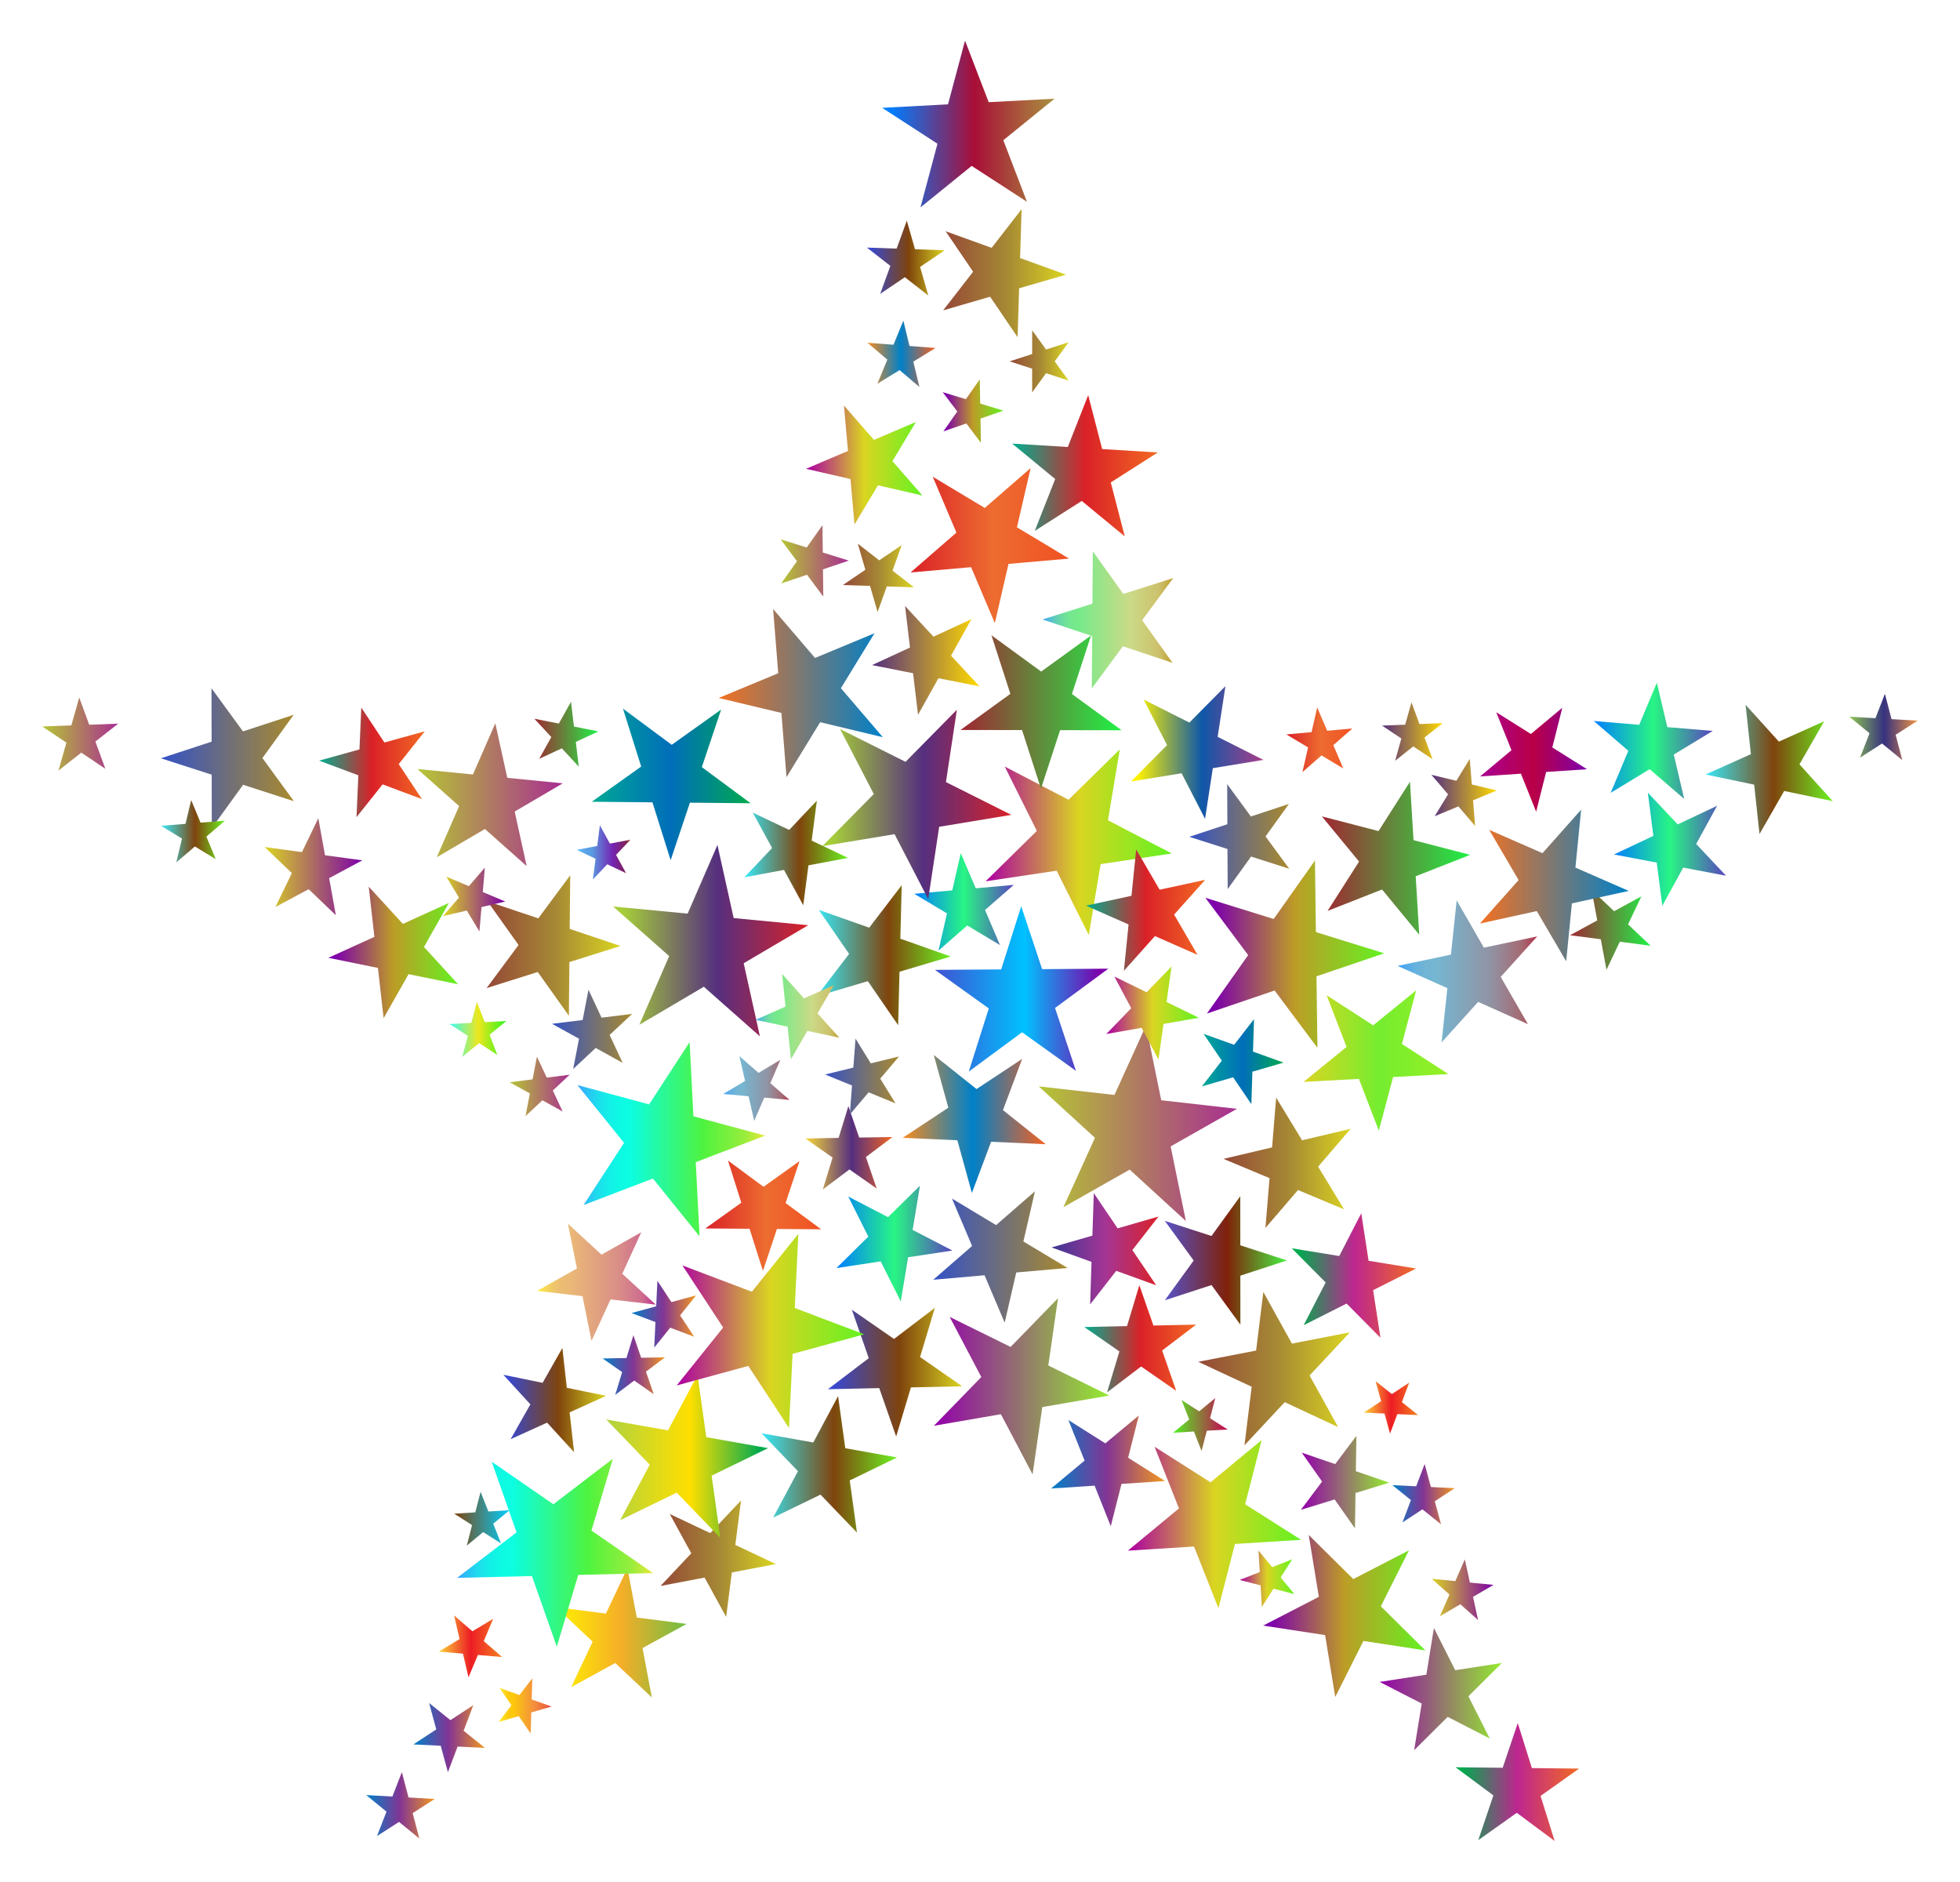 <?xml version="1.0" encoding="utf-8"?>

<!DOCTYPE svg PUBLIC "-//W3C//DTD SVG 1.1//EN" "http://www.w3.org/Graphics/SVG/1.1/DTD/svg11.dtd">
<svg version="1.1" id="Layer_1" xmlns="http://www.w3.org/2000/svg" xmlns:xlink="http://www.w3.org/1999/xlink" x="0px" y="0px"
	 viewBox="0 0 1742.275 1672.238" enable-background="new 0 0 1742.275 1672.238" xml:space="preserve">
<g>
	<linearGradient id="SVGID_1_" gradientUnits="userSpaceOnUse" x1="735.986" y1="1219.528" x2="855.327" y2="1219.528">
		<stop  offset="0.05" style="stop-color:#3948CE"/>
		<stop  offset="0.534" style="stop-color:#7F440D"/>
		<stop  offset="1" style="stop-color:#DAD521"/>
	</linearGradient>
	<polygon fill="url(#SVGID_1_)" points="757.233,1163.997 794.701,1189.978 830.99,1162.372 817.858,1206.035 855.327,1232.016 
		809.743,1233.021 796.612,1276.684 781.57,1233.641 735.986,1234.645 772.274,1207.039 	"/>
	<linearGradient id="SVGID_2_" gradientUnits="userSpaceOnUse" x1="1434.687" y1="754.744" x2="1534.279" y2="754.744">
		<stop  offset="0" style="stop-color:#007DFF"/>
		<stop  offset="0.5" style="stop-color:#28F584"/>
		<stop  offset="1" style="stop-color:#5845BE"/>
	</linearGradient>
	<polygon fill="url(#SVGID_2_)" points="1534.279,778.269 1496.238,771.064 1477.631,805.017 1472.728,766.612 1434.687,759.407 
		1469.697,742.876 1464.793,704.471 1491.335,732.659 1526.345,716.127 1507.738,750.08 	"/>
	<linearGradient id="SVGID_3_" gradientUnits="userSpaceOnUse" x1="37.632" y1="652.352" x2="105.043" y2="652.352">
		<stop  offset="0" style="stop-color:#B5C634"/>
		<stop  offset="1" style="stop-color:#A92E91"/>
	</linearGradient>
	<polygon fill="url(#SVGID_3_)" points="70.422,619.907 79.294,644.098 105.043,643.136 84.778,659.049 93.65,683.24 
		72.253,668.884 51.987,684.797 59.029,660.011 37.632,645.655 63.381,644.693 	"/>
	<linearGradient id="SVGID_4_" gradientUnits="userSpaceOnUse" x1="716.495" y1="413.238" x2="819.95" y2="413.238">
		<stop  offset="0.006" style="stop-color:#AD00A1"/>
		<stop  offset="0.5" style="stop-color:#DAD521"/>
		<stop  offset="1" style="stop-color:#63F222"/>
	</linearGradient>
	<polygon fill="url(#SVGID_4_)" points="716.495,416.656 753.79,400.759 750.195,360.377 776.839,390.934 814.134,375.037 
		793.306,409.819 819.95,440.376 780.434,431.316 759.606,466.098 756.011,425.716 	"/>
	<linearGradient id="SVGID_5_" gradientUnits="userSpaceOnUse" x1="587.191" y1="1385.247" x2="689.687" y2="1385.247">
		<stop  offset="0" style="stop-color:#A90093"/>
		<stop  offset="0" style="stop-color:#954937"/>
		<stop  offset="0.506" style="stop-color:#A58735"/>
		<stop  offset="1" style="stop-color:#DAD521"/>
	</linearGradient>
	<polygon fill="url(#SVGID_5_)" points="689.687,1390.039 650.537,1397.461 645.497,1436.989 626.341,1402.048 587.191,1409.471 
		614.501,1380.454 595.344,1345.514 631.38,1362.521 658.69,1333.505 653.651,1373.032 	"/>
	<linearGradient id="SVGID_6_" gradientUnits="userSpaceOnUse" x1="1002.587" y1="1354.525" x2="1156.566" y2="1354.525">
		<stop  offset="0.006" style="stop-color:#AD00A1"/>
		<stop  offset="0.5" style="stop-color:#DAD521"/>
		<stop  offset="1" style="stop-color:#63F222"/>
	</linearGradient>
	<polygon fill="url(#SVGID_6_)" points="1083.081,1429.237 1061.402,1374.439 1002.587,1378.124 1048.003,1340.572 
		1026.324,1285.774 1076.072,1317.364 1121.489,1279.813 1106.818,1336.888 1156.566,1368.477 1097.751,1372.162 	"/>
	<linearGradient id="SVGID_7_" gradientUnits="userSpaceOnUse" x1="1272.675" y1="1412.815" x2="1327.569" y2="1412.815">
		<stop  offset="0" style="stop-color:#DAD521"/>
		<stop  offset="1" style="stop-color:#7C00A8"/>
	</linearGradient>
	<polygon fill="url(#SVGID_7_)" points="1279.955,1436.393 1288.415,1417.095 1272.675,1403.086 1293.643,1405.168 
		1302.102,1385.87 1306.602,1406.454 1327.569,1408.536 1309.382,1419.177 1313.882,1439.761 1298.142,1425.753 	"/>
	<linearGradient id="SVGID_8_" gradientUnits="userSpaceOnUse" x1="899.739" y1="413.923" x2="1029.165" y2="413.923">
		<stop  offset="0.006" style="stop-color:#00AD8E"/>
		<stop  offset="0.5" style="stop-color:#DA2128"/>
		<stop  offset="1" style="stop-color:#F26922"/>
	</linearGradient>
	<polygon fill="url(#SVGID_8_)" points="919.822,471.812 937.963,425.727 899.739,394.232 949.175,397.244 967.317,351.159 
		979.729,399.106 1029.165,402.119 987.399,428.739 999.811,476.687 961.587,445.192 	"/>
	<linearGradient id="SVGID_9_" gradientUnits="userSpaceOnUse" x1="390.069" y1="1463.168" x2="446.32" y2="1463.168">
		<stop  offset="0" style="stop-color:#FBD437"/>
		<stop  offset="0.506" style="stop-color:#ED1C24"/>
		<stop  offset="1" style="stop-color:#F58220"/>
	</linearGradient>
	<polygon fill="url(#SVGID_9_)" points="403.643,1435.676 419.944,1449.793 438.407,1438.652 430.018,1458.518 446.32,1472.635 
		424.834,1470.795 416.445,1490.661 411.555,1469.659 390.069,1467.819 408.533,1456.678 	"/>
	<linearGradient id="SVGID_10_" gradientUnits="userSpaceOnUse" x1="1122.829" y1="1436.15" x2="1267.051" y2="1436.15">
		<stop  offset="0.05" style="stop-color:#7C00AB"/>
		<stop  offset="0.5" style="stop-color:#BD9C26"/>
		<stop  offset="1" style="stop-color:#63F222"/>
	</linearGradient>
	<polygon fill="url(#SVGID_10_)" points="1267.051,1466.786 1211.963,1458.355 1186.922,1508.142 1177.917,1453.145 
		1122.829,1444.715 1172.351,1419.155 1163.346,1364.158 1202.958,1403.358 1252.48,1377.799 1227.439,1427.585 	"/>
	<linearGradient id="SVGID_11_" gradientUnits="userSpaceOnUse" x1="1226.409" y1="1501.152" x2="1335.093" y2="1501.152">
		<stop  offset="0" style="stop-color:#9300AB"/>
		<stop  offset="1" style="stop-color:#94EC2F"/>
	</linearGradient>
	<polygon fill="url(#SVGID_11_)" points="1324.243,1545.021 1286.874,1525.829 1257.073,1555.438 1263.778,1513.967 
		1226.409,1494.775 1267.923,1488.337 1274.628,1446.865 1293.579,1484.358 1335.093,1477.919 1305.292,1507.529 	"/>
	<linearGradient id="SVGID_12_" gradientUnits="userSpaceOnUse" x1="1065.127" y1="1216.352" x2="1199.878" y2="1216.352">
		<stop  offset="0" style="stop-color:#A90093"/>
		<stop  offset="0" style="stop-color:#954937"/>
		<stop  offset="0.506" style="stop-color:#A58735"/>
		<stop  offset="1" style="stop-color:#DAD521"/>
	</linearGradient>
	<polygon fill="url(#SVGID_12_)" points="1189.52,1268.303 1142.006,1246.134 1106.24,1284.472 1112.641,1232.433 
		1065.127,1210.264 1116.597,1200.271 1122.999,1148.232 1148.408,1194.095 1199.878,1184.102 1164.111,1222.44 	"/>
	<linearGradient id="SVGID_13_" gradientUnits="userSpaceOnUse" x1="1237.681" y1="1327.875" x2="1293.152" y2="1327.875">
		<stop  offset="0" style="stop-color:#0080C8"/>
		<stop  offset="0.494" style="stop-color:#833594"/>
		<stop  offset="1" style="stop-color:#F2981F"/>
	</linearGradient>
	<polygon fill="url(#SVGID_13_)" points="1266.4,1301.079 1271.964,1321.55 1293.152,1322.584 1275.402,1334.201 1280.965,1354.672 
		1264.432,1341.381 1246.682,1352.998 1254.214,1333.166 1237.681,1319.875 1258.869,1320.91 	"/>
	<linearGradient id="SVGID_14_" gradientUnits="userSpaceOnUse" x1="490.724" y1="914.832" x2="561.928" y2="914.832">
		<stop  offset="0" style="stop-color:#3452C6"/>
		<stop  offset="1" style="stop-color:#A98A2E"/>
	</linearGradient>
	<polygon fill="url(#SVGID_14_)" points="490.725,909.885 517.922,906.517 523.124,879.61 534.731,904.436 561.928,901.068 
		541.905,919.779 553.512,944.604 529.529,931.343 509.506,950.053 514.707,923.146 	"/>
	<linearGradient id="SVGID_15_" gradientUnits="userSpaceOnUse" x1="1068.398" y1="943.515" x2="1140.993" y2="943.515">
		<stop  offset="0" style="stop-color:#00A995"/>
		<stop  offset="0.5" style="stop-color:#006EB9"/>
		<stop  offset="1" style="stop-color:#00AA4F"/>
	</linearGradient>
	<polygon fill="url(#SVGID_15_)" points="1069.846,918.786 1097.022,928.557 1114.713,905.73 1113.818,934.595 1140.993,944.366 
		1113.264,952.435 1112.369,981.3 1096.127,957.422 1068.398,965.49 1086.089,942.664 	"/>
	<linearGradient id="SVGID_16_" gradientUnits="userSpaceOnUse" x1="283.651" y1="677.535" x2="377.604" y2="677.535">
		<stop  offset="0.006" style="stop-color:#00AD8E"/>
		<stop  offset="0.5" style="stop-color:#DA2128"/>
		<stop  offset="1" style="stop-color:#F26922"/>
	</linearGradient>
	<polygon fill="url(#SVGID_16_)" points="321.163,628.832 341.717,659.888 377.604,649.936 354.42,679.081 374.975,710.136 
		340.092,697.093 316.908,726.238 318.533,689.032 283.651,675.99 319.538,666.038 	"/>
	<linearGradient id="SVGID_17_" gradientUnits="userSpaceOnUse" x1="784.169" y1="110.233" x2="937.388" y2="110.233">
		<stop  offset="0.05" style="stop-color:#007DFF"/>
		<stop  offset="0.534" style="stop-color:#A80E38"/>
		<stop  offset="1" style="stop-color:#A9913E"/>
	</linearGradient>
	<polygon fill="url(#SVGID_17_)" points="818.201,184.346 833.338,127.729 784.169,95.837 842.693,92.737 857.83,36.119 
		878.863,90.821 937.388,87.722 891.862,124.629 912.895,179.331 863.726,147.439 	"/>
	<linearGradient id="SVGID_18_" gradientUnits="userSpaceOnUse" x1="1272.389" y1="704.217" x2="1330.505" y2="704.217">
		<stop  offset="0" style="stop-color:#552F7F"/>
		<stop  offset="1" style="stop-color:#FFDB00"/>
	</linearGradient>
	<polygon fill="url(#SVGID_18_)" points="1306.5,674.432 1308.306,697.186 1330.505,702.499 1309.422,711.248 1311.229,734.002 
		1296.393,716.655 1275.311,725.405 1287.224,705.935 1272.389,688.588 1294.587,693.902 	"/>
	<linearGradient id="SVGID_19_" gradientUnits="userSpaceOnUse" x1="475.023" y1="652.525" x2="531.964" y2="652.525">
		<stop  offset="0" style="stop-color:#A02632"/>
		<stop  offset="1" style="stop-color:#1FF246"/>
	</linearGradient>
	<polygon fill="url(#SVGID_19_)" points="507.575,623.712 510.214,645.723 531.964,650.015 511.845,659.327 514.485,681.338 
		499.412,665.082 479.293,674.394 490.096,655.035 475.023,638.779 496.772,643.071 	"/>
	<linearGradient id="SVGID_20_" gradientUnits="userSpaceOnUse" x1="561.353" y1="1167.957" x2="618.786" y2="1167.957">
		<stop  offset="0" style="stop-color:#0080C8"/>
		<stop  offset="0.494" style="stop-color:#833594"/>
		<stop  offset="1" style="stop-color:#F2981F"/>
	</linearGradient>
	<polygon fill="url(#SVGID_20_)" points="617.047,1187.99 595.774,1179.948 581.552,1197.695 582.626,1174.977 561.353,1166.935 
		583.291,1160.937 584.365,1138.22 596.849,1157.231 618.786,1151.233 604.564,1168.98 	"/>
	<linearGradient id="SVGID_21_" gradientUnits="userSpaceOnUse" x1="1212.272" y1="1250.756" x2="1260.588" y2="1250.756">
		<stop  offset="0" style="stop-color:#FBD437"/>
		<stop  offset="0.506" style="stop-color:#ED1C24"/>
		<stop  offset="1" style="stop-color:#F58220"/>
	</linearGradient>
	<polygon fill="url(#SVGID_21_)" points="1222.797,1227.44 1237.232,1238.97 1252.658,1228.804 1246.153,1246.095 
		1260.588,1257.625 1242.133,1256.782 1235.628,1274.073 1230.727,1256.261 1212.272,1255.417 1227.698,1245.252 	"/>
	<linearGradient id="SVGID_22_" gradientUnits="userSpaceOnUse" x1="1005.35" y1="668.762" x2="1123.092" y2="668.762">
		<stop  offset="0.05" style="stop-color:#FFF200"/>
		<stop  offset="0.534" style="stop-color:#0E58A8"/>
		<stop  offset="1" style="stop-color:#A93E89"/>
	</linearGradient>
	<polygon fill="url(#SVGID_22_)" points="1123.092,675.344 1078.119,682.68 1071.198,727.719 1050.323,687.213 1005.35,694.549 
		1037.423,662.179 1016.549,621.674 1057.245,642.174 1089.317,609.805 1082.396,654.844 	"/>
	<linearGradient id="SVGID_23_" gradientUnits="userSpaceOnUse" x1="443.142" y1="1516.108" x2="490.265" y2="1516.108">
		<stop  offset="0" style="stop-color:#FFF33B"/>
		<stop  offset="0.04" style="stop-color:#FEE72E"/>
		<stop  offset="0.117" style="stop-color:#FED51B"/>
		<stop  offset="0.196" style="stop-color:#FDCA10"/>
		<stop  offset="0.281" style="stop-color:#FDC70C"/>
		<stop  offset="0.668" style="stop-color:#F3903F"/>
		<stop  offset="0.888" style="stop-color:#ED683C"/>
		<stop  offset="1" style="stop-color:#E93E3A"/>
	</linearGradient>
	<polygon fill="url(#SVGID_23_)" points="444.062,1500.072 461.71,1506.404 473.186,1491.576 472.617,1510.317 490.265,1516.649 
		472.266,1521.9 471.697,1540.64 461.142,1525.144 443.142,1530.395 454.618,1515.568 	"/>
	<linearGradient id="SVGID_24_" gradientUnits="userSpaceOnUse" x1="1042.771" y1="1265.979" x2="1091.255" y2="1265.979">
		<stop  offset="0" style="stop-color:#51F321"/>
		<stop  offset="1" style="stop-color:#C80054"/>
	</linearGradient>
	<polygon fill="url(#SVGID_24_)" points="1080.284,1242.475 1075.619,1260.431 1091.255,1270.416 1072.736,1271.528 
		1068.071,1289.484 1061.29,1272.215 1042.771,1273.327 1057.1,1261.543 1050.32,1244.274 1065.956,1254.259 	"/>
	<linearGradient id="SVGID_25_" gradientUnits="userSpaceOnUse" x1="1156.353" y1="1317.186" x2="1234.968" y2="1317.186">
		<stop  offset="0" style="stop-color:#9300AB"/>
		<stop  offset="1" style="stop-color:#94EC2F"/>
	</linearGradient>
	<polygon fill="url(#SVGID_25_)" points="1204.443,1358.305 1186.382,1332.6 1156.353,1341.835 1175.219,1316.714 
		1157.157,1291.009 1186.878,1301.188 1205.744,1276.067 1205.247,1307.479 1234.968,1317.659 1204.94,1326.893 	"/>
	<linearGradient id="SVGID_26_" gradientUnits="userSpaceOnUse" x1="1158.753" y1="942.493" x2="1287.53" y2="942.493">
		<stop  offset="0" style="stop-color:#DAD521"/>
		<stop  offset="0.522" style="stop-color:#75ED30"/>
		<stop  offset="1" style="stop-color:#97F023"/>
	</linearGradient>
	<polygon fill="url(#SVGID_26_)" points="1258.852,880.183 1246.176,927.784 1287.53,954.549 1238.342,957.203 1225.665,1004.803 
		1207.942,958.843 1158.753,961.496 1196.988,930.437 1179.264,884.477 1220.618,911.242 	"/>
	<linearGradient id="SVGID_27_" gradientUnits="userSpaceOnUse" x1="1175.036" y1="762.707" x2="1306.844" y2="762.707">
		<stop  offset="0" style="stop-color:#A02632"/>
		<stop  offset="1" style="stop-color:#1FF246"/>
	</linearGradient>
	<polygon fill="url(#SVGID_27_)" points="1175.036,725.54 1225.383,738.595 1253.357,694.747 1256.498,746.664 1306.844,759.719 
		1258.44,778.75 1261.582,830.666 1228.524,790.511 1180.12,809.542 1208.094,765.694 	"/>
	<linearGradient id="SVGID_28_" gradientUnits="userSpaceOnUse" x1="143.008" y1="673.802" x2="261.251" y2="673.802">
		<stop  offset="0" style="stop-color:#3452C6"/>
		<stop  offset="1" style="stop-color:#A98A2E"/>
	</linearGradient>
	<polygon fill="url(#SVGID_28_)" points="143.008,673.902 188.108,659.138 188.003,611.683 215.981,650.013 261.081,635.249 
		233.273,673.702 261.251,712.033 216.086,697.468 188.278,735.922 188.173,688.467 	"/>
	<linearGradient id="SVGID_29_" gradientUnits="userSpaceOnUse" x1="715.855" y1="1020.039" x2="793.353" y2="1020.039">
		<stop  offset="0" style="stop-color:#F9D837"/>
		<stop  offset="0.534" style="stop-color:#552F7F"/>
		<stop  offset="1" style="stop-color:#F26522"/>
	</linearGradient>
	<polygon fill="url(#SVGID_29_)" points="793.353,1010.495 769.695,1028.293 779.312,1056.293 755.073,1039.293 731.415,1057.091 
		740.093,1028.786 715.855,1011.786 745.457,1011.293 754.135,982.987 763.752,1010.988 	"/>
	<linearGradient id="SVGID_30_" gradientUnits="userSpaceOnUse" x1="809.428" y1="484.889" x2="950.273" y2="484.889">
		<stop  offset="0" style="stop-color:#DA2128"/>
		<stop  offset="0.522" style="stop-color:#ED6C30"/>
		<stop  offset="1" style="stop-color:#F05123"/>
	</linearGradient>
	<polygon fill="url(#SVGID_30_)" points="829.084,423.625 875.374,451.439 916.131,416.009 903.983,468.628 950.273,496.442 
		896.475,501.149 884.328,553.768 863.227,504.058 809.429,508.765 850.185,473.335 	"/>
	<linearGradient id="SVGID_31_" gradientUnits="userSpaceOnUse" x1="494.281" y1="1451.109" x2="610.36" y2="1451.109">
		<stop  offset="0" style="stop-color:#FFF200"/>
		<stop  offset="0.5" style="stop-color:#F5AE28"/>
		<stop  offset="1" style="stop-color:#6FBE45"/>
	</linearGradient>
	<polygon fill="url(#SVGID_31_)" points="557.728,1393.611 566.022,1437.536 610.36,1443.221 571.148,1464.683 579.442,1508.608 
		546.914,1477.947 507.701,1499.409 526.81,1458.997 494.281,1428.337 538.619,1434.022 	"/>
	<linearGradient id="SVGID_32_" gradientUnits="userSpaceOnUse" x1="432.554" y1="840.278" x2="551.616" y2="840.278">
		<stop  offset="0" style="stop-color:#A90093"/>
		<stop  offset="0" style="stop-color:#954937"/>
		<stop  offset="0.506" style="stop-color:#A58735"/>
		<stop  offset="1" style="stop-color:#DAD521"/>
	</linearGradient>
	<polygon fill="url(#SVGID_32_)" points="506.882,777.879 506.423,825.547 551.617,840.715 506.139,855.008 505.679,902.677 
		478.032,863.842 432.554,878.136 460.945,839.841 433.298,801.006 478.492,816.173 	"/>
	<linearGradient id="SVGID_33_" gradientUnits="userSpaceOnUse" x1="676.91" y1="1301.382" x2="797.423" y2="1301.382">
		<stop  offset="0" style="stop-color:#37E9F9"/>
		<stop  offset="0.534" style="stop-color:#7F440D"/>
		<stop  offset="1" style="stop-color:#6CF222"/>
	</linearGradient>
	<polygon fill="url(#SVGID_33_)" points="676.91,1273.768 722.942,1281.988 744.985,1240.749 751.391,1287.069 797.423,1295.289 
		755.351,1315.696 761.757,1362.015 729.348,1328.307 687.276,1348.714 709.319,1307.475 	"/>
	<linearGradient id="SVGID_34_" gradientUnits="userSpaceOnUse" x1="829.584" y1="1117.105" x2="948.95" y2="1117.105">
		<stop  offset="0" style="stop-color:#3452C6"/>
		<stop  offset="1" style="stop-color:#A98A2E"/>
	</linearGradient>
	<polygon fill="url(#SVGID_34_)" points="893.077,1175.488 875.178,1133.363 829.584,1137.369 864.115,1107.329 846.216,1065.204 
		885.457,1088.763 919.988,1058.722 909.709,1103.323 948.95,1126.881 903.356,1130.887 	"/>
	<linearGradient id="SVGID_35_" gradientUnits="userSpaceOnUse" x1="453.024" y1="965.505" x2="506.391" y2="965.505">
		<stop  offset="0" style="stop-color:#B5C634"/>
		<stop  offset="1" style="stop-color:#A92E91"/>
	</linearGradient>
	<polygon fill="url(#SVGID_35_)" points="467.149,991.916 471.018,971.739 453.024,961.825 473.408,959.27 477.277,939.093 
		486.007,957.69 506.391,955.134 491.402,969.184 500.132,987.781 482.138,977.867 	"/>
	<linearGradient id="SVGID_36_" gradientUnits="userSpaceOnUse" x1="393.771" y1="799.467" x2="449.166" y2="799.467">
		<stop  offset="0" style="stop-color:#DAD521"/>
		<stop  offset="1" style="stop-color:#7C00A8"/>
	</linearGradient>
	<polygon fill="url(#SVGID_36_)" points="393.771,814.164 407.981,797.724 396.737,779.13 416.763,787.564 430.973,771.124 
		429.14,792.776 449.167,801.21 428.007,806.158 426.175,827.811 414.93,809.216 	"/>
	<linearGradient id="SVGID_37_" gradientUnits="userSpaceOnUse" x1="1242.32" y1="863.305" x2="1366.48" y2="863.305">
		<stop  offset="0" style="stop-color:#3BA2FF"/>
		<stop  offset="0.065" style="stop-color:#54AAEB"/>
		<stop  offset="0.133" style="stop-color:#67B1DD"/>
		<stop  offset="0.204" style="stop-color:#72B5D4"/>
		<stop  offset="0.28" style="stop-color:#76B6D1"/>
		<stop  offset="0.67" style="stop-color:#9193A3"/>
		<stop  offset="0.89" style="stop-color:#A46A73"/>
		<stop  offset="1" style="stop-color:#B1334D"/>
	</linearGradient>
	<polygon fill="url(#SVGID_37_)" points="1358.184,910.19 1313.928,890.419 1281.448,926.399 1286.576,878.2 1242.32,858.429 
		1289.745,848.411 1294.872,800.211 1319.055,842.219 1366.48,832.201 1334.001,868.182 	"/>
	<linearGradient id="SVGID_38_" gradientUnits="userSpaceOnUse" x1="876.088" y1="748.477" x2="1041.583" y2="748.477">
		<stop  offset="0.006" style="stop-color:#AD00A1"/>
		<stop  offset="0.5" style="stop-color:#DAD521"/>
		<stop  offset="1" style="stop-color:#63F222"/>
	</linearGradient>
	<polygon fill="url(#SVGID_38_)" points="967.826,830.999 939.301,773.801 876.088,783.255 921.672,738.45 893.146,681.252 
		949.844,710.76 995.428,665.956 984.885,728.996 1041.583,758.504 978.369,767.958 	"/>
	<linearGradient id="SVGID_39_" gradientUnits="userSpaceOnUse" x1="775.161" y1="586.891" x2="870.681" y2="586.891">
		<stop  offset="0" style="stop-color:#552F7F"/>
		<stop  offset="1" style="stop-color:#FFDB00"/>
	</linearGradient>
	<polygon fill="url(#SVGID_39_)" points="863.538,550.222 845.403,582.692 870.681,609.973 834.195,602.76 816.06,635.231 
		811.646,598.302 775.161,591.089 808.918,575.479 804.503,538.55 829.781,565.832 	"/>
	<linearGradient id="SVGID_40_" gradientUnits="userSpaceOnUse" x1="926.686" y1="550.888" x2="1042.901" y2="550.888">
		<stop  offset="0" style="stop-color:#3BA2FF"/>
		<stop  offset="0.027" style="stop-color:#46B0E9"/>
		<stop  offset="0.075" style="stop-color:#58C5C7"/>
		<stop  offset="0.124" style="stop-color:#66D5AC"/>
		<stop  offset="0.174" style="stop-color:#6FE199"/>
		<stop  offset="0.225" style="stop-color:#75E88E"/>
		<stop  offset="0.28" style="stop-color:#77EA8A"/>
		<stop  offset="0.67" style="stop-color:#CBDA87"/>
		<stop  offset="0.89" style="stop-color:#CDC16C"/>
		<stop  offset="1" style="stop-color:#BE9F2F"/>
	</linearGradient>
	<polygon fill="url(#SVGID_40_)" points="1042.901,513.758 1015.25,551.22 1042.335,589.095 998.161,574.374 970.51,611.836 
		970.86,565.276 926.686,550.555 971.076,536.499 971.426,489.939 998.511,527.813 	"/>
	<linearGradient id="SVGID_41_" gradientUnits="userSpaceOnUse" x1="837.969" y1="365.332" x2="891.952" y2="365.332">
		<stop  offset="0.05" style="stop-color:#7C00AB"/>
		<stop  offset="0.5" style="stop-color:#BD9C26"/>
		<stop  offset="1" style="stop-color:#63F222"/>
	</linearGradient>
	<polygon fill="url(#SVGID_41_)" points="838.61,383.378 850.958,365.709 837.969,348.506 858.589,354.789 870.936,337.12 
		871.332,358.672 891.952,364.955 871.577,371.992 871.974,393.544 858.985,376.341 	"/>
	<linearGradient id="SVGID_42_" gradientUnits="userSpaceOnUse" x1="235.246" y1="770.272" x2="322.055" y2="770.272">
		<stop  offset="0" style="stop-color:#DAD521"/>
		<stop  offset="1" style="stop-color:#7C00A8"/>
	</linearGradient>
	<polygon fill="url(#SVGID_42_)" points="244.872,806.069 259.416,775.93 235.246,752.784 268.404,757.303 282.948,727.164 
		288.897,760.095 322.055,764.614 292.574,780.448 298.523,813.38 274.353,790.234 	"/>
	<linearGradient id="SVGID_43_" gradientUnits="userSpaceOnUse" x1="1035.392" y1="1120.225" x2="1144.046" y2="1120.225">
		<stop  offset="0" style="stop-color:#5652C7"/>
		<stop  offset="0.511" style="stop-color:#802109"/>
		<stop  offset="1" style="stop-color:#47F141"/>
	</linearGradient>
	<polygon fill="url(#SVGID_43_)" points="1035.461,1155.583 1061.068,1120.265 1035.392,1084.998 1076.894,1098.438 
		1102.501,1063.12 1102.544,1106.744 1144.046,1120.184 1102.57,1133.705 1102.612,1177.329 1076.936,1142.062 	"/>
	<linearGradient id="SVGID_44_" gradientUnits="userSpaceOnUse" x1="535.7" y1="1213.175" x2="591.106" y2="1213.175">
		<stop  offset="0" style="stop-color:#0080C8"/>
		<stop  offset="0.494" style="stop-color:#833594"/>
		<stop  offset="1" style="stop-color:#F2981F"/>
	</linearGradient>
	<polygon fill="url(#SVGID_44_)" points="535.7,1207.303 556.863,1206.919 563.037,1186.672 569.943,1206.681 591.106,1206.296 
		574.211,1219.047 581.117,1239.056 563.769,1226.927 546.873,1239.678 553.047,1219.432 	"/>
	<linearGradient id="SVGID_45_" gradientUnits="userSpaceOnUse" x1="367.468" y1="1544.235" x2="431.079" y2="1544.235">
		<stop  offset="0" style="stop-color:#0080C8"/>
		<stop  offset="0.494" style="stop-color:#833594"/>
		<stop  offset="1" style="stop-color:#F2981F"/>
	</linearGradient>
	<polygon fill="url(#SVGID_45_)" points="420.748,1515.419 412.116,1538.162 431.079,1553.399 406.782,1552.218 398.15,1574.961 
		391.765,1551.488 367.468,1550.307 387.819,1536.981 381.434,1513.508 400.397,1528.745 	"/>
	<linearGradient id="SVGID_46_" gradientUnits="userSpaceOnUse" x1="923.352" y1="998.323" x2="1099.518" y2="998.323">
		<stop  offset="0" style="stop-color:#B5C634"/>
		<stop  offset="1" style="stop-color:#A92E91"/>
	</linearGradient>
	<polygon fill="url(#SVGID_46_)" points="923.352,965.489 990.642,973.11 1018.683,911.468 1032.229,977.819 1099.518,985.439 
		1040.601,1018.826 1054.147,1085.177 1004.188,1039.46 945.271,1072.847 973.312,1011.206 	"/>
	<linearGradient id="SVGID_47_" gradientUnits="userSpaceOnUse" x1="965.314" y1="808.856" x2="1071.287" y2="808.856">
		<stop  offset="0.006" style="stop-color:#00AD8E"/>
		<stop  offset="0.5" style="stop-color:#DA2128"/>
		<stop  offset="1" style="stop-color:#F26922"/>
	</linearGradient>
	<polygon fill="url(#SVGID_47_)" points="999.035,862.793 1003.211,821.588 965.314,804.884 1005.792,796.123 1009.968,754.919 
		1030.809,790.708 1071.287,781.947 1043.689,812.827 1064.53,848.617 1026.633,831.912 	"/>
	<linearGradient id="SVGID_48_" gradientUnits="userSpaceOnUse" x1="1395.63" y1="826.356" x2="1467.232" y2="826.356">
		<stop  offset="0" style="stop-color:#A02632"/>
		<stop  offset="1" style="stop-color:#1FF246"/>
	</linearGradient>
	<polygon fill="url(#SVGID_48_)" points="1428.047,861.844 1422.979,834.733 1395.63,831.175 1419.848,817.978 1414.78,790.868 
		1434.815,809.822 1459.032,796.625 1447.197,821.536 1467.232,840.49 1439.882,836.932 	"/>
	<linearGradient id="SVGID_49_" gradientUnits="userSpaceOnUse" x1="725.87" y1="848.926" x2="845.146" y2="848.926">
		<stop  offset="0" style="stop-color:#37E9F9"/>
		<stop  offset="0.534" style="stop-color:#7F440D"/>
		<stop  offset="1" style="stop-color:#6CF222"/>
	</linearGradient>
	<polygon fill="url(#SVGID_49_)" points="727.825,808.628 772.638,824.46 801.542,786.732 800.333,834.244 845.146,850.075 
		799.586,863.607 798.378,911.119 771.429,871.971 725.87,885.503 754.774,847.776 	"/>
	<linearGradient id="SVGID_50_" gradientUnits="userSpaceOnUse" x1="526.035" y1="697.148" x2="667.202" y2="697.148">
		<stop  offset="0" style="stop-color:#00A995"/>
		<stop  offset="0.5" style="stop-color:#006EB9"/>
		<stop  offset="1" style="stop-color:#00AA4F"/>
	</linearGradient>
	<polygon fill="url(#SVGID_50_)" points="526.035,712.54 569.953,681.253 553.769,629.816 597.096,661.917 641.015,630.63 
		623.874,681.756 667.201,713.857 613.281,713.354 596.14,764.48 579.956,713.043 	"/>
	<linearGradient id="SVGID_51_" gradientUnits="userSpaceOnUse" x1="743.492" y1="1105.201" x2="846.628" y2="1105.201">
		<stop  offset="0" style="stop-color:#007DFF"/>
		<stop  offset="0.5" style="stop-color:#28F584"/>
		<stop  offset="1" style="stop-color:#5845BE"/>
	</linearGradient>
	<polygon fill="url(#SVGID_51_)" points="743.492,1126.978 771.864,1099.007 754.03,1063.38 789.399,1081.72 817.772,1053.749 
		811.259,1093.055 846.628,1111.395 807.234,1117.347 800.721,1156.653 782.887,1121.026 	"/>
	<linearGradient id="SVGID_52_" gradientUnits="userSpaceOnUse" x1="143.219" y1="738.722" x2="199.962" y2="738.722">
		<stop  offset="0" style="stop-color:#37E9F9"/>
		<stop  offset="0.534" style="stop-color:#7F440D"/>
		<stop  offset="1" style="stop-color:#6CF222"/>
	</linearGradient>
	<polygon fill="url(#SVGID_52_)" points="191.796,763.599 173.241,752.264 156.726,766.407 161.774,745.258 143.219,733.922 
		164.893,732.187 169.941,711.037 178.288,731.114 199.962,729.379 183.448,743.523 	"/>
	<linearGradient id="SVGID_53_" gradientUnits="userSpaceOnUse" x1="1143.457" y1="657.462" x2="1202.143" y2="657.462">
		<stop  offset="0" style="stop-color:#DA2128"/>
		<stop  offset="0.522" style="stop-color:#ED6C30"/>
		<stop  offset="1" style="stop-color:#F05123"/>
	</linearGradient>
	<polygon fill="url(#SVGID_53_)" points="1170.885,628.74 1179.727,649.437 1202.143,647.423 1185.192,662.228 1194.035,682.925 
		1174.716,671.378 1157.765,686.184 1162.776,664.242 1143.457,652.696 1165.873,650.682 	"/>
	<linearGradient id="SVGID_54_" gradientUnits="userSpaceOnUse" x1="771.114" y1="314.438" x2="831.567" y2="314.438">
		<stop  offset="0" style="stop-color:#F68B1F"/>
		<stop  offset="0.489" style="stop-color:#0080C8"/>
		<stop  offset="0.994" style="stop-color:#F26122"/>
	</linearGradient>
	<polygon fill="url(#SVGID_54_)" points="771.114,304.611 794.205,306.385 803.028,284.973 808.476,307.482 831.567,309.257 
		811.843,321.394 817.29,343.903 799.652,328.895 779.928,341.031 788.752,319.619 	"/>
	<linearGradient id="SVGID_55_" gradientUnits="userSpaceOnUse" x1="1315.66" y1="675.17" x2="1410.682" y2="675.17">
		<stop  offset="0" style="stop-color:#A90093"/>
		<stop  offset="0.5" style="stop-color:#B90046"/>
		<stop  offset="1" style="stop-color:#7D00AA"/>
	</linearGradient>
	<polygon fill="url(#SVGID_55_)" points="1388.758,628.992 1379.876,664.269 1410.682,683.617 1374.387,686.071 1365.505,721.349 
		1351.955,687.588 1315.66,690.043 1343.581,666.723 1330.031,632.963 1360.837,652.311 	"/>
	<linearGradient id="SVGID_56_" gradientUnits="userSpaceOnUse" x1="1315.539" y1="786.95" x2="1447.799" y2="786.95">
		<stop  offset="0" style="stop-color:#F37121"/>
		<stop  offset="1" style="stop-color:#0080C8"/>
	</linearGradient>
	<polygon fill="url(#SVGID_56_)" points="1315.539,820.771 1349.901,782.118 1323.759,737.494 1371.138,758.23 1405.499,719.578 
		1400.419,771.045 1447.798,791.781 1397.28,802.854 1392.2,854.322 1366.058,809.698 	"/>
	<linearGradient id="SVGID_57_" gradientUnits="userSpaceOnUse" x1="642.938" y1="967.456" x2="701.767" y2="967.456">
		<stop  offset="0" style="stop-color:#3BA2FF"/>
		<stop  offset="0.065" style="stop-color:#54AAEB"/>
		<stop  offset="0.133" style="stop-color:#67B1DD"/>
		<stop  offset="0.204" style="stop-color:#72B5D4"/>
		<stop  offset="0.28" style="stop-color:#76B6D1"/>
		<stop  offset="0.67" style="stop-color:#9193A3"/>
		<stop  offset="0.89" style="stop-color:#A46A73"/>
		<stop  offset="1" style="stop-color:#B1334D"/>
	</linearGradient>
	<polygon fill="url(#SVGID_57_)" points="701.767,977.508 679.296,975.496 670.439,996.245 665.409,974.252 642.938,972.24 
		662.3,960.66 657.27,938.667 674.266,953.503 693.628,941.923 684.771,962.672 	"/>
	<linearGradient id="SVGID_58_" gradientUnits="userSpaceOnUse" x1="513.264" y1="1012.465" x2="680.115" y2="1012.465">
		<stop  offset="0" style="stop-color:#3BA2FF"/>
		<stop  offset="0.049" style="stop-color:#2BC0F5"/>
		<stop  offset="0.105" style="stop-color:#1EDBED"/>
		<stop  offset="0.161" style="stop-color:#14EEE7"/>
		<stop  offset="0.219" style="stop-color:#0EF9E3"/>
		<stop  offset="0.281" style="stop-color:#0CFDE2"/>
		<stop  offset="0.668" style="stop-color:#4EF33F"/>
		<stop  offset="0.888" style="stop-color:#97ED3C"/>
		<stop  offset="1" style="stop-color:#E8E93A"/>
	</linearGradient>
	<polygon fill="url(#SVGID_58_)" points="621.836,1098.751 580.365,1047.404 518.716,1070.978 554.735,1015.67 513.264,964.323 
		576.995,981.488 613.014,926.18 616.384,992.096 680.115,1009.261 618.466,1032.834 	"/>
	<linearGradient id="SVGID_59_" gradientUnits="userSpaceOnUse" x1="934.749" y1="1109.809" x2="1029.777" y2="1109.809">
		<stop  offset="0" style="stop-color:#00A995"/>
		<stop  offset="0" style="stop-color:#3C3795"/>
		<stop  offset="0.506" style="stop-color:#A53594"/>
		<stop  offset="1" style="stop-color:#DA2128"/>
	</linearGradient>
	<polygon fill="url(#SVGID_59_)" points="934.749,1108.627 971.046,1098.14 972.289,1060.378 993.479,1091.659 1029.777,1081.172 
		1006.576,1110.991 1027.766,1142.271 992.237,1129.42 969.035,1159.24 970.278,1121.478 	"/>
	<linearGradient id="SVGID_60_" gradientUnits="userSpaceOnUse" x1="1071.471" y1="848.019" x2="1230.454" y2="848.019">
		<stop  offset="0.05" style="stop-color:#7C00AB"/>
		<stop  offset="0.5" style="stop-color:#BD9C26"/>
		<stop  offset="1" style="stop-color:#63F222"/>
	</linearGradient>
	<polygon fill="url(#SVGID_60_)" points="1072.838,900.754 1109.524,848.823 1071.471,797.885 1132.197,816.727 1168.883,764.796 
		1169.728,828.373 1230.454,847.216 1170.25,867.665 1171.095,931.242 1133.042,880.304 	"/>
	<linearGradient id="SVGID_61_" gradientUnits="userSpaceOnUse" x1="325.529" y1="1604.425" x2="386.413" y2="1604.425">
		<stop  offset="0" style="stop-color:#0080C8"/>
		<stop  offset="0.494" style="stop-color:#833594"/>
		<stop  offset="1" style="stop-color:#F2981F"/>
	</linearGradient>
	<polygon fill="url(#SVGID_61_)" points="386.413,1598.79 366.819,1611.387 372.744,1633.914 354.709,1619.172 335.115,1631.768 
		343.563,1610.06 325.529,1595.318 348.784,1596.644 357.232,1574.937 363.157,1597.464 	"/>
	<linearGradient id="SVGID_62_" gradientUnits="userSpaceOnUse" x1="770.622" y1="229.364" x2="839.804" y2="229.364">
		<stop  offset="0.05" style="stop-color:#3948CE"/>
		<stop  offset="0.534" style="stop-color:#7F440D"/>
		<stop  offset="1" style="stop-color:#DAD521"/>
	</linearGradient>
	<polygon fill="url(#SVGID_62_)" points="770.622,220.041 797.047,220.949 806.077,196.098 813.379,221.511 839.804,222.419 
		817.892,237.217 825.194,262.629 804.349,246.362 782.437,261.16 791.466,236.308 	"/>
	<linearGradient id="SVGID_63_" gradientUnits="userSpaceOnUse" x1="733.449" y1="956.77" x2="799.159" y2="956.77">
		<stop  offset="0" style="stop-color:#3452C6"/>
		<stop  offset="1" style="stop-color:#A98A2E"/>
	</linearGradient>
	<polygon fill="url(#SVGID_63_)" points="796.028,980.589 772.125,970.788 755.417,990.493 757.352,964.731 733.449,954.93 
		758.548,948.809 760.483,923.047 774.06,945.027 799.159,938.906 782.451,958.61 	"/>
	<linearGradient id="SVGID_64_" gradientUnits="userSpaceOnUse" x1="544.973" y1="835.988" x2="718.421" y2="835.988">
		<stop  offset="0.05" style="stop-color:#A6CE39"/>
		<stop  offset="0.534" style="stop-color:#552F7F"/>
		<stop  offset="1" style="stop-color:#DA2128"/>
	</linearGradient>
	<polygon fill="url(#SVGID_64_)" points="675.505,921.041 625.646,876.952 568.308,910.746 594.832,849.704 544.973,805.615 
		611.224,811.977 637.748,750.935 652.17,815.909 718.421,822.272 661.083,856.066 	"/>
	<linearGradient id="SVGID_65_" gradientUnits="userSpaceOnUse" x1="693.967" y1="498.509" x2="754.493" y2="498.509">
		<stop  offset="0" style="stop-color:#B5C634"/>
		<stop  offset="1" style="stop-color:#A92E91"/>
	</linearGradient>
	<polygon fill="url(#SVGID_65_)" points="731.83,530.209 717.368,510.783 694.423,518.535 708.43,498.777 693.967,479.351 
		717.086,486.566 731.092,466.809 731.374,491.025 754.493,498.241 731.548,505.992 	"/>
	<linearGradient id="SVGID_66_" gradientUnits="userSpaceOnUse" x1="538.814" y1="1294.34" x2="682.788" y2="1294.34">
		<stop  offset="0" style="stop-color:#B0D240"/>
		<stop  offset="0.517" style="stop-color:#FFDF00"/>
		<stop  offset="0.95" style="stop-color:#00AA4F"/>
	</linearGradient>
	<polygon fill="url(#SVGID_66_)" points="682.787,1286.988 632.572,1311.432 640.301,1366.743 601.537,1326.539 551.321,1350.982 
		577.579,1301.691 538.814,1261.486 593.807,1271.227 620.065,1221.936 627.794,1277.247 	"/>
	<linearGradient id="SVGID_67_" gradientUnits="userSpaceOnUse" x1="812.685" y1="801.534" x2="901.148" y2="801.534">
		<stop  offset="0" style="stop-color:#007DFF"/>
		<stop  offset="0.5" style="stop-color:#28F584"/>
		<stop  offset="1" style="stop-color:#5845BE"/>
	</linearGradient>
	<polygon fill="url(#SVGID_67_)" points="901.148,786.424 875.588,808.731 888.905,839.932 859.792,822.517 834.232,844.824 
		841.799,811.754 812.685,794.339 846.475,791.315 854.041,758.245 867.358,789.447 	"/>
	<linearGradient id="SVGID_68_" gradientUnits="userSpaceOnUse" x1="853.803" y1="632.753" x2="997.062" y2="632.753">
		<stop  offset="0" style="stop-color:#A02632"/>
		<stop  offset="1" style="stop-color:#1FF246"/>
	</linearGradient>
	<polygon fill="url(#SVGID_68_)" points="969.858,564.752 952.852,616.763 997.062,649.008 942.342,648.907 925.336,700.918 
		908.523,648.844 853.803,648.743 898.132,616.661 881.319,564.588 925.529,596.834 	"/>
	<linearGradient id="SVGID_69_" gradientUnits="userSpaceOnUse" x1="627.009" y1="1080.462" x2="729.919" y2="1080.462">
		<stop  offset="0" style="stop-color:#DA2128"/>
		<stop  offset="0.522" style="stop-color:#ED6C30"/>
		<stop  offset="1" style="stop-color:#F05123"/>
	</linearGradient>
	<polygon fill="url(#SVGID_69_)" points="710.71,1031.877 698.288,1069.172 729.919,1092.51 690.611,1092.221 678.189,1129.516 
		666.317,1092.042 627.009,1091.753 658.98,1068.882 647.108,1031.408 678.739,1054.747 	"/>
	<linearGradient id="SVGID_70_" gradientUnits="userSpaceOnUse" x1="1148.284" y1="1133.557" x2="1258.757" y2="1133.557">
		<stop  offset="0.05" style="stop-color:#00AB4E"/>
		<stop  offset="0.5" style="stop-color:#BD268F"/>
		<stop  offset="1" style="stop-color:#F26922"/>
	</linearGradient>
	<polygon fill="url(#SVGID_70_)" points="1148.284,1109.403 1190.481,1116.262 1210.044,1078.25 1216.56,1120.501 1258.757,1127.36 
		1220.588,1146.614 1227.104,1188.865 1196.998,1158.513 1158.828,1177.767 1178.391,1139.755 	"/>
	<linearGradient id="SVGID_71_" gradientUnits="userSpaceOnUse" x1="671.663" y1="903.5" x2="746.143" y2="903.5">
		<stop  offset="0" style="stop-color:#3BA2FF"/>
		<stop  offset="0.027" style="stop-color:#46B0E9"/>
		<stop  offset="0.075" style="stop-color:#58C5C7"/>
		<stop  offset="0.124" style="stop-color:#66D5AC"/>
		<stop  offset="0.174" style="stop-color:#6FE199"/>
		<stop  offset="0.225" style="stop-color:#75E88E"/>
		<stop  offset="0.28" style="stop-color:#77EA8A"/>
		<stop  offset="0.67" style="stop-color:#CBDA87"/>
		<stop  offset="0.89" style="stop-color:#CDC16C"/>
		<stop  offset="1" style="stop-color:#BE9F2F"/>
	</linearGradient>
	<polygon fill="url(#SVGID_71_)" points="703.116,941.38 700.112,912.443 671.662,906.358 698.255,894.558 695.251,865.621 
		714.69,887.266 741.282,875.467 726.704,900.643 746.143,922.288 717.694,916.203 	"/>
	<linearGradient id="SVGID_72_" gradientUnits="userSpaceOnUse" x1="399.695" y1="914.835" x2="450.142" y2="914.835">
		<stop  offset="0" style="stop-color:#37FBF7"/>
		<stop  offset="0.506" style="stop-color:#EDE71C"/>
		<stop  offset="1" style="stop-color:#2DF520"/>
	</linearGradient>
	<polygon fill="url(#SVGID_72_)" points="450.142,907.393 435.164,919.559 442.106,937.564 425.906,927.078 410.928,939.244 
		415.895,920.598 399.695,910.112 418.964,909.073 423.931,890.426 430.873,908.431 	"/>
	<linearGradient id="SVGID_73_" gradientUnits="userSpaceOnUse" x1="1101.99" y1="1403.033" x2="1150.586" y2="1403.033">
		<stop  offset="0.006" style="stop-color:#AD00A1"/>
		<stop  offset="0.5" style="stop-color:#DAD521"/>
		<stop  offset="1" style="stop-color:#63F222"/>
	</linearGradient>
	<polygon fill="url(#SVGID_73_)" points="1101.99,1404.138 1119.833,1397.118 1118.67,1377.979 1130.861,1392.779 
		1148.704,1385.759 1138.395,1401.927 1150.586,1416.727 1132.024,1411.919 1121.714,1428.086 1120.552,1408.947 	"/>
	<linearGradient id="SVGID_74_" gradientUnits="userSpaceOnUse" x1="830.18" y1="1232.028" x2="986.048" y2="1232.028">
		<stop  offset="0" style="stop-color:#9300AB"/>
		<stop  offset="1" style="stop-color:#94EC2F"/>
	</linearGradient>
	<polygon fill="url(#SVGID_74_)" points="844.156,1170.362 898.354,1197.054 940.487,1153.757 931.85,1213.551 986.048,1240.243 
		926.512,1250.505 917.874,1310.299 889.716,1256.848 830.18,1267.11 872.314,1223.813 	"/>
	<linearGradient id="SVGID_75_" gradientUnits="userSpaceOnUse" x1="749.265" y1="513.534" x2="812.432" y2="513.534">
		<stop  offset="0" style="stop-color:#A90093"/>
		<stop  offset="0" style="stop-color:#954937"/>
		<stop  offset="0.506" style="stop-color:#A58735"/>
		<stop  offset="1" style="stop-color:#DAD521"/>
	</linearGradient>
	<polygon fill="url(#SVGID_75_)" points="812.432,521.939 788.304,521.172 780.119,543.882 773.393,520.698 749.265,519.931 
		769.236,506.37 762.509,483.186 781.578,497.988 801.548,484.427 793.363,507.136 	"/>
	<linearGradient id="SVGID_76_" gradientUnits="userSpaceOnUse" x1="601.511" y1="1182.828" x2="768.2" y2="1182.828">
		<stop  offset="0.006" style="stop-color:#AD00A1"/>
		<stop  offset="0.5" style="stop-color:#DAD521"/>
		<stop  offset="1" style="stop-color:#63F222"/>
	</linearGradient>
	<polygon fill="url(#SVGID_76_)" points="768.2,1185.843 704.531,1203.197 701.36,1269.113 665.181,1213.922 601.511,1231.276 
		642.82,1179.813 606.641,1124.622 668.351,1148.006 709.66,1096.543 706.49,1162.459 	"/>
	<linearGradient id="SVGID_77_" gradientUnits="userSpaceOnUse" x1="934.3" y1="1307.146" x2="1035.625" y2="1307.146">
		<stop  offset="0" style="stop-color:#0080C8"/>
		<stop  offset="0.494" style="stop-color:#833594"/>
		<stop  offset="1" style="stop-color:#F2981F"/>
	</linearGradient>
	<polygon fill="url(#SVGID_77_)" points="1012.355,1257.933 1002.817,1295.528 1035.625,1316.217 996.922,1318.763 
		987.385,1356.359 973.003,1320.337 934.3,1322.884 964.114,1298.075 949.733,1262.053 982.541,1282.742 	"/>
	<linearGradient id="SVGID_78_" gradientUnits="userSpaceOnUse" x1="963.838" y1="1189.795" x2="1063.297" y2="1189.795">
		<stop  offset="0.006" style="stop-color:#00AD8E"/>
		<stop  offset="0.5" style="stop-color:#DA2128"/>
		<stop  offset="1" style="stop-color:#F26922"/>
	</linearGradient>
	<polygon fill="url(#SVGID_78_)" points="1045.572,1236.09 1014.352,1214.427 984.103,1237.425 995.057,1201.039 963.838,1179.377 
		1001.828,1178.552 1012.782,1142.166 1025.307,1178.042 1063.297,1177.216 1033.047,1200.214 	"/>
	<linearGradient id="SVGID_79_" gradientUnits="userSpaceOnUse" x1="831.097" y1="878.884" x2="985.223" y2="878.884">
		<stop  offset="0" style="stop-color:#4052D2"/>
		<stop  offset="0.517" style="stop-color:#00C1FF"/>
		<stop  offset="0.95" style="stop-color:#7D00AA"/>
	</linearGradient>
	<polygon fill="url(#SVGID_79_)" points="907.775,805.429 926.352,861.293 985.223,860.889 937.833,895.819 956.41,951.684 
		908.545,917.408 861.155,952.339 878.962,896.224 831.097,861.948 889.968,861.543 	"/>
	<linearGradient id="SVGID_80_" gradientUnits="userSpaceOnUse" x1="838.383" y1="242.783" x2="947.659" y2="242.783">
		<stop  offset="0" style="stop-color:#A90093"/>
		<stop  offset="0" style="stop-color:#954937"/>
		<stop  offset="0.506" style="stop-color:#A58735"/>
		<stop  offset="1" style="stop-color:#DAD521"/>
	</linearGradient>
	<polygon fill="url(#SVGID_80_)" points="908.128,185.914 906.763,229.358 947.659,244.081 905.919,256.208 904.554,299.652 
		880.122,263.702 838.383,275.829 865.023,241.485 840.592,205.535 881.488,220.258 	"/>
	<linearGradient id="SVGID_81_" gradientUnits="userSpaceOnUse" x1="1643.873" y1="646.07" x2="1704.643" y2="646.07">
		<stop  offset="0" style="stop-color:#8FC752"/>
		<stop  offset="0.511" style="stop-color:#363180"/>
		<stop  offset="1" style="stop-color:#F19441"/>
	</linearGradient>
	<polygon fill="url(#SVGID_81_)" points="1675.533,616.629 1681.431,639.12 1704.643,640.46 1685.076,653.019 1690.973,675.51 
		1672.983,660.781 1653.416,673.34 1661.864,651.679 1643.873,636.95 1667.085,638.291 	"/>
	<linearGradient id="SVGID_82_" gradientUnits="userSpaceOnUse" x1="1516.133" y1="683.8" x2="1629.193" y2="683.8">
		<stop  offset="0" style="stop-color:#37E9F9"/>
		<stop  offset="0.534" style="stop-color:#7F440D"/>
		<stop  offset="1" style="stop-color:#6CF222"/>
	</linearGradient>
	<polygon fill="url(#SVGID_82_)" points="1621.536,641.026 1599.578,679.299 1629.193,712.009 1586.008,702.953 1564.05,741.226 
		1559.318,697.356 1516.133,688.3 1556.393,670.243 1551.661,626.373 1581.276,659.083 	"/>
	<linearGradient id="SVGID_83_" gradientUnits="userSpaceOnUse" x1="731.058" y1="714.93" x2="898.989" y2="714.93">
		<stop  offset="0.05" style="stop-color:#A6CE39"/>
		<stop  offset="0.534" style="stop-color:#552F7F"/>
		<stop  offset="1" style="stop-color:#DA2128"/>
	</linearGradient>
	<polygon fill="url(#SVGID_83_)" points="731.058,751.962 776.715,705.676 746.802,647.95 804.933,677.069 850.59,630.782 
		840.859,695.065 898.989,724.184 834.845,734.795 825.115,799.078 795.202,741.352 	"/>
	<linearGradient id="SVGID_84_" gradientUnits="userSpaceOnUse" x1="1087.596" y1="1033.382" x2="1200.634" y2="1033.382">
		<stop  offset="0" style="stop-color:#A90093"/>
		<stop  offset="0" style="stop-color:#954937"/>
		<stop  offset="0.506" style="stop-color:#A58735"/>
		<stop  offset="1" style="stop-color:#DAD521"/>
	</linearGradient>
	<polygon fill="url(#SVGID_84_)" points="1194.75,1074.751 1153.821,1057.628 1124.888,1091.263 1128.525,1047.046 
		1087.596,1029.923 1130.773,1019.718 1134.409,975.501 1157.457,1013.411 1200.634,1003.206 1171.702,1036.841 	"/>
	<linearGradient id="SVGID_85_" gradientUnits="userSpaceOnUse" x1="477.49" y1="1139.632" x2="583.004" y2="1139.632">
		<stop  offset="0" style="stop-color:#FFF33B"/>
		<stop  offset="0.066" style="stop-color:#F6D955"/>
		<stop  offset="0.135" style="stop-color:#EFC768"/>
		<stop  offset="0.205" style="stop-color:#EBBC73"/>
		<stop  offset="0.28" style="stop-color:#EAB877"/>
		<stop  offset="0.67" style="stop-color:#DA9087"/>
		<stop  offset="0.89" style="stop-color:#CD6C8F"/>
		<stop  offset="1" style="stop-color:#BE2F92"/>
	</linearGradient>
	<polygon fill="url(#SVGID_85_)" points="583.004,1159.48 542.701,1154.81 525.805,1191.697 517.792,1151.923 477.49,1147.252 
		512.841,1127.341 504.829,1087.568 534.689,1115.036 570.04,1095.125 553.144,1132.012 	"/>
	<linearGradient id="SVGID_86_" gradientUnits="userSpaceOnUse" x1="371.042" y1="706.271" x2="500.292" y2="706.271">
		<stop  offset="0" style="stop-color:#B5C634"/>
		<stop  offset="1" style="stop-color:#A92E91"/>
	</linearGradient>
	<polygon fill="url(#SVGID_86_)" points="371.042,683.446 420.411,688.299 440.283,642.846 450.923,691.299 500.292,696.152 
		457.499,721.244 468.139,769.697 431.051,736.752 388.258,761.844 408.129,716.391 	"/>
	<linearGradient id="SVGID_87_" gradientUnits="userSpaceOnUse" x1="983.4" y1="900.263" x2="1065.641" y2="900.263">
		<stop  offset="0.006" style="stop-color:#AD00A1"/>
		<stop  offset="0.5" style="stop-color:#DAD521"/>
		<stop  offset="1" style="stop-color:#63F222"/>
	</linearGradient>
	<polygon fill="url(#SVGID_87_)" points="983.4,918.976 1005.561,896.035 990.592,867.869 1019.258,881.857 1041.42,858.916 
		1036.975,890.502 1065.641,904.49 1034.228,910.023 1029.783,941.609 1014.813,913.443 	"/>
	<linearGradient id="SVGID_88_" gradientUnits="userSpaceOnUse" x1="638.89" y1="615.97" x2="784.744" y2="615.97">
		<stop  offset="0" style="stop-color:#F37121"/>
		<stop  offset="1" style="stop-color:#0080C8"/>
	</linearGradient>
	<polygon fill="url(#SVGID_88_)" points="777.378,562.77 747.499,611.64 784.744,655.159 729.033,641.843 699.153,690.714 
		694.601,633.614 638.89,620.299 691.788,598.325 687.235,541.226 724.48,584.744 	"/>
	<linearGradient id="SVGID_89_" gradientUnits="userSpaceOnUse" x1="512.639" y1="757.521" x2="560.37" y2="757.521">
		<stop  offset="0" style="stop-color:#66C7FF"/>
		<stop  offset="0.03" style="stop-color:#63BEF9"/>
		<stop  offset="0.11" style="stop-color:#5EABEC"/>
		<stop  offset="0.192" style="stop-color:#5AA0E4"/>
		<stop  offset="0.28" style="stop-color:#599CE1"/>
		<stop  offset="0.67" style="stop-color:#7524B3"/>
		<stop  offset="0.89" style="stop-color:#7E2161"/>
		<stop  offset="1" style="stop-color:#923B2E"/>
	</linearGradient>
	<polygon fill="url(#SVGID_89_)" points="560.37,746.277 547.64,759.772 556.541,776.05 539.772,768.113 527.041,781.608 
		529.408,763.207 512.639,755.27 530.871,751.835 533.238,733.434 542.139,749.712 	"/>
	<linearGradient id="SVGID_90_" gradientUnits="userSpaceOnUse" x1="406.285" y1="1379.957" x2="580.55" y2="1379.957">
		<stop  offset="0" style="stop-color:#3BA2FF"/>
		<stop  offset="0.049" style="stop-color:#2BC0F5"/>
		<stop  offset="0.105" style="stop-color:#1EDBED"/>
		<stop  offset="0.161" style="stop-color:#14EEE7"/>
		<stop  offset="0.219" style="stop-color:#0EF9E3"/>
		<stop  offset="0.281" style="stop-color:#0CFDE2"/>
		<stop  offset="0.668" style="stop-color:#4EF33F"/>
		<stop  offset="0.888" style="stop-color:#97ED3C"/>
		<stop  offset="1" style="stop-color:#E8E93A"/>
	</linearGradient>
	<polygon fill="url(#SVGID_90_)" points="544.771,1296.433 525.745,1360.24 580.55,1398.052 513.987,1399.675 494.961,1463.481 
		472.848,1400.677 406.285,1402.3 459.182,1361.863 437.07,1299.059 491.874,1336.871 	"/>
	<linearGradient id="SVGID_91_" gradientUnits="userSpaceOnUse" x1="447.452" y1="1244.305" x2="538.76" y2="1244.305">
		<stop  offset="0.05" style="stop-color:#3948CE"/>
		<stop  offset="0.534" style="stop-color:#7F440D"/>
		<stop  offset="1" style="stop-color:#DAD521"/>
	</linearGradient>
	<polygon fill="url(#SVGID_91_)" points="510.325,1290.615 486.31,1264.334 453.894,1279.053 471.467,1248.092 447.452,1221.811 
		482.328,1228.957 499.902,1197.995 503.883,1233.373 538.76,1240.519 506.344,1255.238 	"/>
	<linearGradient id="SVGID_92_" gradientUnits="userSpaceOnUse" x1="1057.213" y1="743.534" x2="1146.022" y2="743.534">
		<stop  offset="0" style="stop-color:#3452C6"/>
		<stop  offset="1" style="stop-color:#A98A2E"/>
	</linearGradient>
	<polygon fill="url(#SVGID_92_)" points="1145.755,714.469 1124.955,743.378 1146.022,772.093 1112.1,761.245 1091.3,790.154 
		1091.135,754.54 1057.213,743.691 1091.033,732.529 1090.869,696.915 1111.935,725.631 	"/>
	<linearGradient id="SVGID_93_" gradientUnits="userSpaceOnUse" x1="1416.751" y1="658.413" x2="1522.489" y2="658.413">
		<stop  offset="0" style="stop-color:#007DFF"/>
		<stop  offset="0.5" style="stop-color:#28F584"/>
		<stop  offset="1" style="stop-color:#5845BE"/>
	</linearGradient>
	<polygon fill="url(#SVGID_93_)" points="1472.82,606.771 1482.101,646.222 1522.489,649.586 1487.837,670.604 1497.118,710.056 
		1466.42,683.594 1431.768,704.612 1447.448,667.24 1416.751,640.779 1457.139,644.143 	"/>
	<linearGradient id="SVGID_94_" gradientUnits="userSpaceOnUse" x1="291.908" y1="846.413" x2="407.224" y2="846.413">
		<stop  offset="0.05" style="stop-color:#7C00AB"/>
		<stop  offset="0.5" style="stop-color:#BD9C26"/>
		<stop  offset="1" style="stop-color:#63F222"/>
	</linearGradient>
	<polygon fill="url(#SVGID_94_)" points="399.027,802.481 376.871,841.595 407.224,874.754 363.177,865.769 341.021,904.883 
		335.955,860.216 291.908,851.231 332.824,832.61 327.758,787.943 358.111,821.102 	"/>
	<linearGradient id="SVGID_95_" gradientUnits="userSpaceOnUse" x1="403.702" y1="1349.716" x2="452.967" y2="1349.716">
		<stop  offset="0" style="stop-color:#7F440D"/>
		<stop  offset="1" style="stop-color:#00CFFF"/>
	</linearGradient>
	<polygon fill="url(#SVGID_95_)" points="414.945,1373.625 419.626,1355.36 403.702,1345.264 422.519,1344.072 427.201,1325.807 
		434.149,1343.335 452.967,1342.143 438.444,1354.168 445.393,1371.696 429.468,1361.6 	"/>
	<linearGradient id="SVGID_96_" gradientUnits="userSpaceOnUse" x1="802.44" y1="998.907" x2="929.557" y2="998.907">
		<stop  offset="0" style="stop-color:#F68B1F"/>
		<stop  offset="0.489" style="stop-color:#0080C8"/>
		<stop  offset="0.994" style="stop-color:#F26122"/>
	</linearGradient>
	<polygon fill="url(#SVGID_96_)" points="908.607,941.083 891.547,986.593 929.557,1016.881 881.003,1014.719 863.942,1060.229 
		850.994,1013.383 802.44,1011.221 842.992,984.431 830.044,937.584 868.055,967.873 	"/>
	<linearGradient id="SVGID_97_" gradientUnits="userSpaceOnUse" x1="1228.538" y1="650.171" x2="1282.422" y2="650.171">
		<stop  offset="0" style="stop-color:#552F7F"/>
		<stop  offset="1" style="stop-color:#FFDB00"/>
	</linearGradient>
	<polygon fill="url(#SVGID_97_)" points="1228.538,644.892 1249.12,644.041 1254.67,624.203 1261.84,643.514 1282.422,642.663 
		1266.271,655.45 1273.441,674.761 1256.29,663.352 1240.139,676.139 1245.689,656.301 	"/>
	<linearGradient id="SVGID_98_" gradientUnits="userSpaceOnUse" x1="897.489" y1="321.158" x2="949.917" y2="321.158">
		<stop  offset="0" style="stop-color:#A90093"/>
		<stop  offset="0" style="stop-color:#954937"/>
		<stop  offset="0.506" style="stop-color:#A58735"/>
		<stop  offset="1" style="stop-color:#DAD521"/>
	</linearGradient>
	<polygon fill="url(#SVGID_98_)" points="917.494,348.715 917.507,327.663 897.489,321.146 917.515,314.652 917.527,293.6 
		929.891,310.639 949.917,304.146 937.532,321.17 949.896,338.209 929.878,331.691 	"/>
	<linearGradient id="SVGID_99_" gradientUnits="userSpaceOnUse" x1="1293.826" y1="1583.716" x2="1403.63" y2="1583.716">
		<stop  offset="0.05" style="stop-color:#00AB4E"/>
		<stop  offset="0.5" style="stop-color:#BD268F"/>
		<stop  offset="1" style="stop-color:#F26922"/>
	</linearGradient>
	<polygon fill="url(#SVGID_99_)" points="1314.082,1635.367 1327.484,1595.622 1293.826,1570.594 1335.767,1571.059 
		1349.17,1531.314 1361.688,1571.346 1403.63,1571.81 1369.425,1596.087 1381.944,1636.119 1348.286,1611.091 	"/>
	<linearGradient id="SVGID_100_" gradientUnits="userSpaceOnUse" x1="661.689" y1="758.054" x2="753.858" y2="758.054">
		<stop  offset="0" style="stop-color:#37E9F9"/>
		<stop  offset="0.534" style="stop-color:#7F440D"/>
		<stop  offset="1" style="stop-color:#6CF222"/>
	</linearGradient>
	<polygon fill="url(#SVGID_100_)" points="753.858,762.448 718.652,769.029 714.032,804.545 696.894,773.097 661.689,779.678 
		686.302,753.66 669.164,722.212 701.514,737.581 726.128,711.563 721.508,747.079 	"/>
</g>
</svg>
